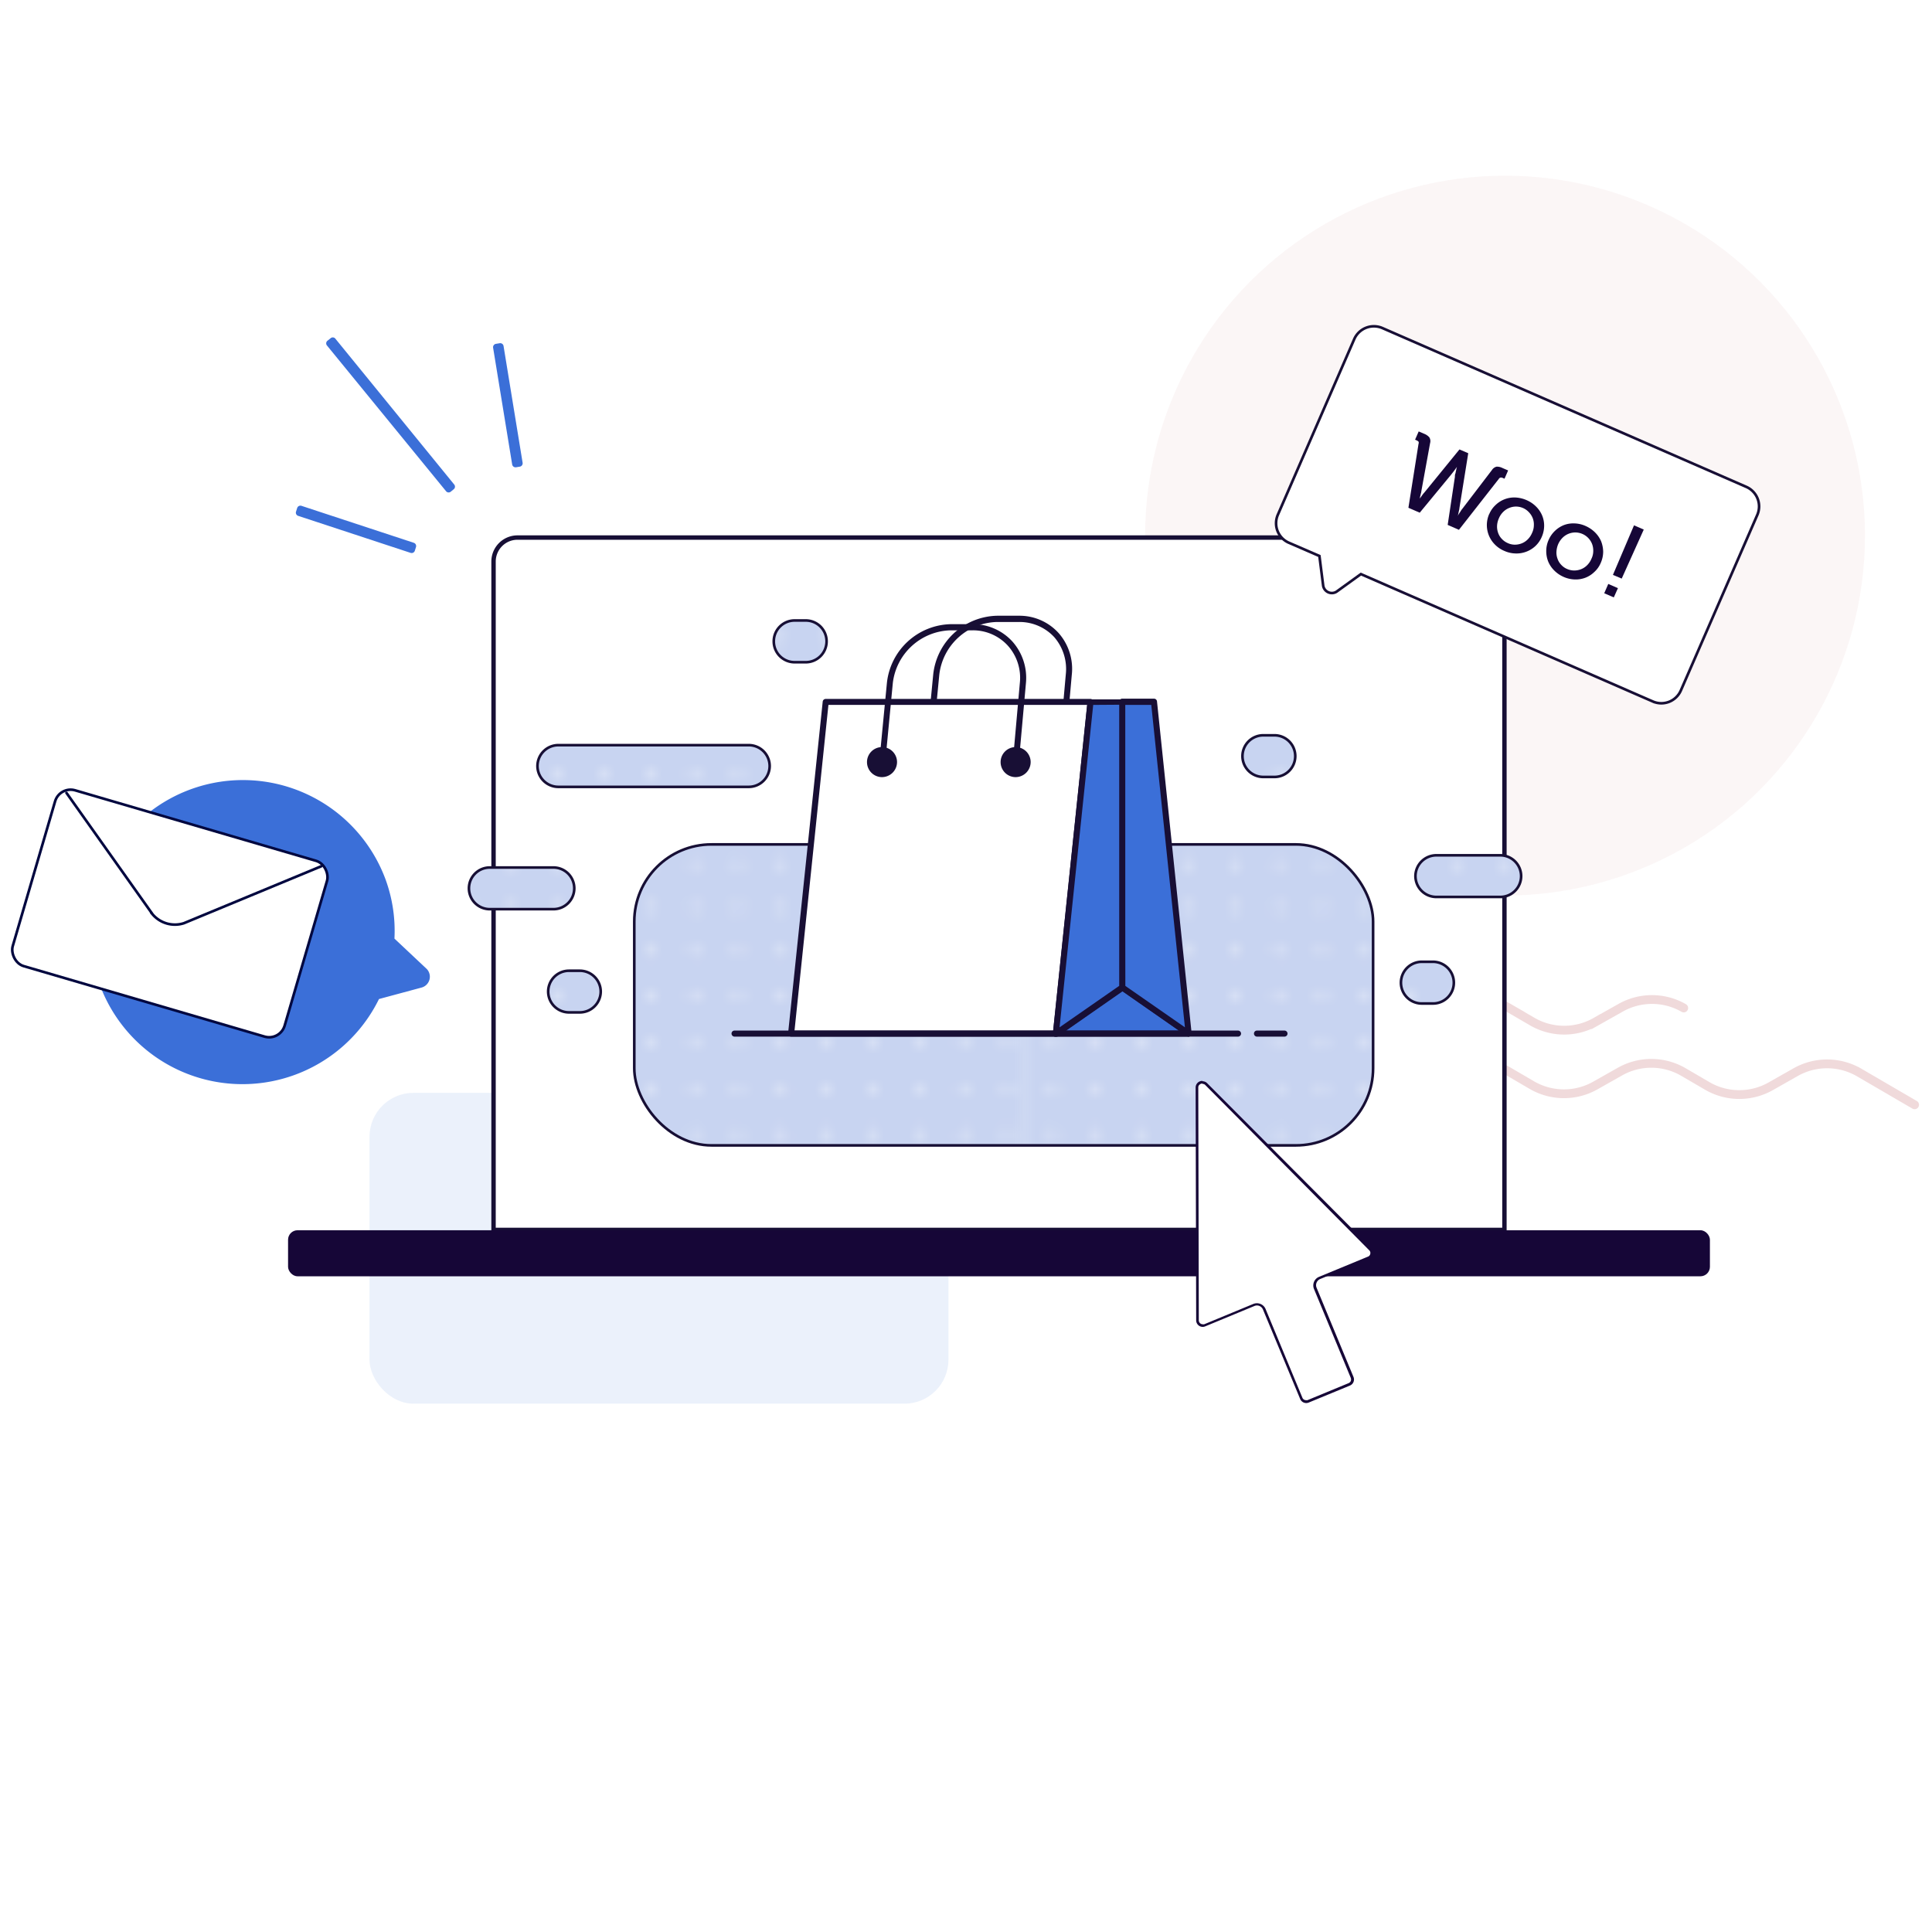 <svg id="Layer_1" data-name="Layer 1" xmlns="http://www.w3.org/2000/svg" xmlns:xlink="http://www.w3.org/1999/xlink" viewBox="0 0 219.92 219.92"><defs><style>.cls-1,.cls-15,.cls-4{fill:none;}.cls-2{fill:#c8d4f1;}.cls-13,.cls-14,.cls-3,.cls-8{fill:#fff;}.cls-4{stroke:#f0dadb;}.cls-15,.cls-4{stroke-linecap:round;}.cls-10,.cls-13,.cls-14,.cls-15,.cls-4,.cls-8{stroke-miterlimit:10;}.cls-5{opacity:0.25;}.cls-6{fill:#f0dadb;}.cls-12,.cls-7{fill:#3b6fd8;}.cls-7{opacity:0.1;}.cls-10,.cls-8{stroke:#170f35;}.cls-8{stroke-width:0.5px;}.cls-9{fill:#160637;}.cls-10,.cls-13,.cls-14,.cls-15{stroke-width:0.3px;}.cls-10{fill:url(#New_Pattern_Swatch_1);}.cls-11{fill:#180f35;}.cls-13{stroke:#180f35;}.cls-14,.cls-15{stroke:#00073f;}</style><pattern id="New_Pattern_Swatch_1" data-name="New Pattern Swatch 1" width="49.91" height="49.91" patternTransform="translate(-148.67 -195.87) scale(1.33)" patternUnits="userSpaceOnUse" viewBox="0 0 49.91 49.91"><rect class="cls-1" width="49.91" height="49.91"/><rect class="cls-2" width="49.91" height="49.91"/><circle class="cls-3" cx="1.93" cy="1.92" r="0.31"/><circle class="cls-3" cx="1.93" cy="5.76" r="0.31"/><circle class="cls-3" cx="1.93" cy="9.6" r="0.31"/><circle class="cls-3" cx="1.93" cy="13.44" r="0.31"/><circle class="cls-3" cx="1.93" cy="17.28" r="0.31"/><circle class="cls-3" cx="1.93" cy="21.12" r="0.31"/><circle class="cls-3" cx="1.93" cy="24.96" r="0.31"/><circle class="cls-3" cx="5.76" cy="1.92" r="0.31"/><circle class="cls-3" cx="5.76" cy="5.76" r="0.31"/><circle class="cls-3" cx="5.76" cy="9.6" r="0.31"/><circle class="cls-3" cx="5.76" cy="13.44" r="0.31"/><circle class="cls-3" cx="5.76" cy="17.28" r="0.31"/><circle class="cls-3" cx="5.76" cy="21.12" r="0.31"/><circle class="cls-3" cx="5.76" cy="24.96" r="0.31"/><circle class="cls-3" cx="9.6" cy="1.92" r="0.31"/><circle class="cls-3" cx="9.6" cy="5.76" r="0.31"/><circle class="cls-3" cx="9.6" cy="9.6" r="0.31"/><circle class="cls-3" cx="9.6" cy="13.44" r="0.31"/><circle class="cls-3" cx="9.6" cy="17.28" r="0.31"/><circle class="cls-3" cx="9.6" cy="21.12" r="0.31"/><circle class="cls-3" cx="9.6" cy="24.96" r="0.31"/><circle class="cls-3" cx="13.44" cy="1.92" r="0.31"/><circle class="cls-3" cx="13.44" cy="5.76" r="0.31"/><circle class="cls-3" cx="13.44" cy="9.6" r="0.31"/><circle class="cls-3" cx="13.44" cy="13.44" r="0.31"/><circle class="cls-3" cx="13.44" cy="17.28" r="0.31"/><circle class="cls-3" cx="13.44" cy="21.12" r="0.31"/><circle class="cls-3" cx="13.44" cy="24.96" r="0.31"/><circle class="cls-3" cx="17.28" cy="1.92" r="0.31"/><circle class="cls-3" cx="17.28" cy="5.76" r="0.31"/><circle class="cls-3" cx="17.28" cy="9.6" r="0.31"/><circle class="cls-3" cx="17.28" cy="13.44" r="0.31"/><circle class="cls-3" cx="17.28" cy="17.28" r="0.31"/><circle class="cls-3" cx="17.28" cy="21.12" r="0.31"/><circle class="cls-3" cx="17.28" cy="24.96" r="0.31"/><circle class="cls-3" cx="21.12" cy="1.92" r="0.31"/><circle class="cls-3" cx="21.12" cy="5.76" r="0.31"/><circle class="cls-3" cx="21.12" cy="9.6" r="0.31"/><circle class="cls-3" cx="21.12" cy="13.44" r="0.31"/><circle class="cls-3" cx="21.12" cy="17.28" r="0.31"/><circle class="cls-3" cx="21.12" cy="21.12" r="0.31"/><circle class="cls-3" cx="21.12" cy="24.96" r="0.31"/><circle class="cls-3" cx="24.96" cy="1.92" r="0.31"/><circle class="cls-3" cx="24.96" cy="5.76" r="0.31"/><circle class="cls-3" cx="24.96" cy="9.6" r="0.31"/><circle class="cls-3" cx="24.96" cy="13.44" r="0.31"/><circle class="cls-3" cx="24.96" cy="17.28" r="0.31"/><circle class="cls-3" cx="24.96" cy="21.12" r="0.31"/><circle class="cls-3" cx="24.96" cy="24.96" r="0.31"/><circle class="cls-3" cx="28.8" cy="1.92" r="0.31"/><circle class="cls-3" cx="28.8" cy="5.76" r="0.31"/><circle class="cls-3" cx="28.8" cy="9.6" r="0.31"/><circle class="cls-3" cx="28.8" cy="13.44" r="0.31"/><circle class="cls-3" cx="28.8" cy="17.28" r="0.31"/><circle class="cls-3" cx="28.8" cy="21.12" r="0.31"/><circle class="cls-3" cx="28.8" cy="24.96" r="0.31"/><circle class="cls-3" cx="32.63" cy="1.92" r="0.31"/><circle class="cls-3" cx="32.63" cy="5.76" r="0.31"/><circle class="cls-3" cx="32.63" cy="9.6" r="0.31"/><circle class="cls-3" cx="32.63" cy="13.44" r="0.31"/><circle class="cls-3" cx="32.63" cy="17.28" r="0.31"/><circle class="cls-3" cx="32.63" cy="21.12" r="0.31"/><circle class="cls-3" cx="32.63" cy="24.96" r="0.31"/><circle class="cls-3" cx="36.47" cy="1.92" r="0.31"/><circle class="cls-3" cx="36.47" cy="5.76" r="0.31"/><circle class="cls-3" cx="36.47" cy="9.6" r="0.31"/><circle class="cls-3" cx="36.47" cy="13.44" r="0.31"/><circle class="cls-3" cx="36.47" cy="17.28" r="0.31"/><circle class="cls-3" cx="36.47" cy="21.12" r="0.31"/><circle class="cls-3" cx="36.47" cy="24.96" r="0.31"/><circle class="cls-3" cx="40.31" cy="1.92" r="0.31"/><circle class="cls-3" cx="40.31" cy="5.76" r="0.31"/><circle class="cls-3" cx="40.31" cy="9.6" r="0.31"/><circle class="cls-3" cx="40.31" cy="13.44" r="0.31"/><circle class="cls-3" cx="40.31" cy="17.28" r="0.31"/><circle class="cls-3" cx="40.31" cy="21.12" r="0.31"/><circle class="cls-3" cx="40.31" cy="24.96" r="0.31"/><circle class="cls-3" cx="44.15" cy="1.92" r="0.31"/><circle class="cls-3" cx="44.15" cy="5.76" r="0.31"/><circle class="cls-3" cx="44.15" cy="9.6" r="0.31"/><circle class="cls-3" cx="44.15" cy="13.44" r="0.31"/><circle class="cls-3" cx="44.15" cy="17.28" r="0.31"/><circle class="cls-3" cx="44.15" cy="21.12" r="0.31"/><circle class="cls-3" cx="44.15" cy="24.96" r="0.31"/><circle class="cls-3" cx="47.99" cy="1.92" r="0.31"/><circle class="cls-3" cx="47.99" cy="5.76" r="0.31"/><circle class="cls-3" cx="47.99" cy="9.6" r="0.31"/><circle class="cls-3" cx="47.99" cy="13.44" r="0.31"/><circle class="cls-3" cx="47.99" cy="17.28" r="0.31"/><circle class="cls-3" cx="47.99" cy="21.12" r="0.31"/><circle class="cls-3" cx="47.99" cy="24.96" r="0.31"/><circle class="cls-3" cx="1.93" cy="28.8" r="0.31"/><circle class="cls-3" cx="1.93" cy="32.64" r="0.31"/><circle class="cls-3" cx="1.93" cy="36.47" r="0.31"/><circle class="cls-3" cx="1.93" cy="40.31" r="0.31"/><circle class="cls-3" cx="1.93" cy="44.15" r="0.31"/><circle class="cls-3" cx="1.93" cy="47.99" r="0.31"/><circle class="cls-3" cx="5.76" cy="28.8" r="0.31"/><circle class="cls-3" cx="5.76" cy="32.64" r="0.31"/><circle class="cls-3" cx="5.76" cy="36.47" r="0.31"/><circle class="cls-3" cx="5.76" cy="40.31" r="0.31"/><circle class="cls-3" cx="5.76" cy="44.15" r="0.31"/><circle class="cls-3" cx="5.76" cy="47.99" r="0.31"/><circle class="cls-3" cx="9.6" cy="28.8" r="0.31"/><circle class="cls-3" cx="9.6" cy="32.64" r="0.31"/><circle class="cls-3" cx="9.6" cy="36.47" r="0.31"/><circle class="cls-3" cx="9.6" cy="40.31" r="0.31"/><circle class="cls-3" cx="9.6" cy="44.15" r="0.31"/><circle class="cls-3" cx="9.6" cy="47.99" r="0.31"/><circle class="cls-3" cx="13.44" cy="28.8" r="0.31"/><circle class="cls-3" cx="13.44" cy="32.64" r="0.31"/><circle class="cls-3" cx="13.44" cy="36.47" r="0.31"/><circle class="cls-3" cx="13.44" cy="40.31" r="0.31"/><circle class="cls-3" cx="13.44" cy="44.15" r="0.31"/><circle class="cls-3" cx="13.44" cy="47.99" r="0.31"/><circle class="cls-3" cx="17.28" cy="28.8" r="0.31"/><circle class="cls-3" cx="17.28" cy="32.64" r="0.31"/><circle class="cls-3" cx="17.28" cy="36.47" r="0.31"/><circle class="cls-3" cx="17.28" cy="40.31" r="0.31"/><circle class="cls-3" cx="17.28" cy="44.15" r="0.31"/><circle class="cls-3" cx="17.28" cy="47.99" r="0.31"/><circle class="cls-3" cx="21.12" cy="28.8" r="0.31"/><circle class="cls-3" cx="21.12" cy="32.64" r="0.31"/><circle class="cls-3" cx="21.12" cy="36.47" r="0.31"/><circle class="cls-3" cx="21.12" cy="40.31" r="0.31"/><circle class="cls-3" cx="21.12" cy="44.15" r="0.31"/><circle class="cls-3" cx="21.12" cy="47.99" r="0.31"/><circle class="cls-3" cx="24.96" cy="28.8" r="0.31"/><circle class="cls-3" cx="24.96" cy="32.64" r="0.31"/><circle class="cls-3" cx="24.96" cy="36.47" r="0.31"/><circle class="cls-3" cx="24.96" cy="40.31" r="0.31"/><circle class="cls-3" cx="24.96" cy="44.15" r="0.31"/><circle class="cls-3" cx="24.96" cy="47.99" r="0.31"/><circle class="cls-3" cx="28.8" cy="28.8" r="0.31"/><circle class="cls-3" cx="28.8" cy="32.64" r="0.31"/><circle class="cls-3" cx="28.8" cy="36.47" r="0.31"/><circle class="cls-3" cx="28.8" cy="40.31" r="0.31"/><circle class="cls-3" cx="28.8" cy="44.15" r="0.31"/><circle class="cls-3" cx="28.8" cy="47.99" r="0.31"/><circle class="cls-3" cx="32.63" cy="28.8" r="0.31"/><circle class="cls-3" cx="32.63" cy="32.64" r="0.31"/><circle class="cls-3" cx="32.63" cy="36.47" r="0.31"/><circle class="cls-3" cx="32.63" cy="40.31" r="0.31"/><circle class="cls-3" cx="32.63" cy="44.15" r="0.31"/><circle class="cls-3" cx="32.63" cy="47.99" r="0.31"/><circle class="cls-3" cx="36.47" cy="28.8" r="0.31"/><circle class="cls-3" cx="36.47" cy="32.64" r="0.31"/><circle class="cls-3" cx="36.47" cy="36.47" r="0.31"/><circle class="cls-3" cx="36.47" cy="40.31" r="0.31"/><circle class="cls-3" cx="36.47" cy="44.15" r="0.31"/><circle class="cls-3" cx="36.47" cy="47.99" r="0.31"/><circle class="cls-3" cx="40.31" cy="28.8" r="0.31"/><circle class="cls-3" cx="40.31" cy="32.64" r="0.31"/><circle class="cls-3" cx="40.31" cy="36.47" r="0.31"/><circle class="cls-3" cx="40.31" cy="40.31" r="0.31"/><circle class="cls-3" cx="40.31" cy="44.15" r="0.31"/><circle class="cls-3" cx="40.31" cy="47.99" r="0.31"/><circle class="cls-3" cx="44.15" cy="28.8" r="0.31"/><circle class="cls-3" cx="44.15" cy="32.64" r="0.31"/><circle class="cls-3" cx="44.15" cy="36.47" r="0.31"/><circle class="cls-3" cx="44.15" cy="40.31" r="0.31"/><circle class="cls-3" cx="44.15" cy="44.15" r="0.31"/><circle class="cls-3" cx="44.15" cy="47.99" r="0.31"/><circle class="cls-3" cx="47.99" cy="28.8" r="0.31"/><circle class="cls-3" cx="47.99" cy="32.64" r="0.31"/><circle class="cls-3" cx="47.99" cy="36.47" r="0.31"/><circle class="cls-3" cx="47.99" cy="40.31" r="0.31"/><circle class="cls-3" cx="47.99" cy="44.15" r="0.31"/><circle class="cls-3" cx="47.99" cy="47.99" r="0.31"/></pattern></defs><path class="cls-4" d="M217.94,125.76l-6.35-3.7a7.27,7.27,0,0,0-7.22,0l-2.77,1.57a7.26,7.26,0,0,1-7.23,0l-2.74-1.6a7.26,7.26,0,0,0-7.23-.05l-2.76,1.56a7.26,7.26,0,0,1-7.23,0l-2.74-1.6a7.26,7.26,0,0,0-7.23,0l-2.77,1.56a7.24,7.24,0,0,1-7.22,0l-2.75-1.6a7.24,7.24,0,0,0-7.22,0l-6.39,3.61"/><path class="cls-4" d="M191.66,114.74a7.26,7.26,0,0,0-7.23,0l-2.77,1.56a7.24,7.24,0,0,1-7.22,0l-2.75-1.6a7.24,7.24,0,0,0-7.22,0l-2.77,1.57a7.24,7.24,0,0,1-7.22-.05l-2.75-1.6a7.24,7.24,0,0,0-7.22,0l-6.4,3.61"/><g class="cls-5"><circle class="cls-6" cx="171.32" cy="60.97" r="40.97"/></g><rect class="cls-7" x="42.06" y="124.4" width="65.9" height="35.38" rx="5"/><path class="cls-8" d="M58.91,61.19H168.52a2.73,2.73,0,0,1,2.73,2.73V140a0,0,0,0,1,0,0H56.18a0,0,0,0,1,0,0V63.92A2.73,2.73,0,0,1,58.91,61.19Z"/><rect class="cls-9" x="32.79" y="140.04" width="161.85" height="5.24" rx="1.08"/><rect class="cls-10" x="72.2" y="96.12" width="84.1" height="34.26" rx="8.78"/><path class="cls-11" d="M105.67,86.14h0a.35.35,0,0,1-.31-.38l.87-9a7.48,7.48,0,0,1,7.26-6.67H116a6,6,0,0,1,4.53,2A6.17,6.17,0,0,1,122,76.84l-.8,9a.35.35,0,0,1-.37.31.35.35,0,0,1-.31-.38l.8-9A5.55,5.55,0,0,0,120,72.52a5.38,5.38,0,0,0-4-1.72h-2.5a6.78,6.78,0,0,0-6.58,6l-.87,9A.33.33,0,0,1,105.67,86.14Z"/><polygon class="cls-3" points="101.22 79.87 93.99 79.87 90.06 117.62 105.16 117.62 120.19 117.62 124.13 79.87 101.22 79.87"/><path class="cls-11" d="M120.19,118H90.05a.32.32,0,0,1-.25-.12.32.32,0,0,1-.09-.26l3.94-37.76a.34.34,0,0,1,.34-.3h30.14a.34.34,0,0,1,.25.11.33.33,0,0,1,.09.27l-3.94,37.75A.35.35,0,0,1,120.19,118Zm-29.75-.69h29.44l3.87-37.07H94.3Z"/><polygon class="cls-12" points="127.74 112.36 120.19 117.62 135.29 117.62 127.74 112.36"/><path class="cls-11" d="M135.3,118H120.19a.35.35,0,0,1-.33-.24.36.36,0,0,1,.13-.39l7.56-5.26a.35.35,0,0,1,.39,0l7.55,5.26a.35.35,0,0,1,.13.39A.33.33,0,0,1,135.3,118Zm-14-.69H134.2l-6.46-4.5Z"/><polygon class="cls-12" points="135.29 117.62 131.36 79.87 127.74 79.87 127.74 112.36 135.29 117.62"/><path class="cls-11" d="M135.3,118a.36.36,0,0,1-.2-.06l-7.55-5.26a.34.34,0,0,1-.15-.29V79.87a.34.34,0,0,1,.34-.34h3.62a.34.34,0,0,1,.34.3l3.94,37.76a.35.35,0,0,1-.17.33A.34.34,0,0,1,135.3,118Zm-7.21-5.78,6.79,4.72-3.83-36.7h-3Z"/><polygon class="cls-12" points="127.74 79.87 124.13 79.87 120.19 117.62 127.74 112.36 127.74 79.87"/><path class="cls-11" d="M120.19,118a.34.34,0,0,1-.17,0,.33.33,0,0,1-.17-.33l3.94-37.76a.33.33,0,0,1,.34-.3h3.61a.35.35,0,0,1,.35.34v32.49a.36.36,0,0,1-.15.29l-7.55,5.26A.36.36,0,0,1,120.19,118Zm4.25-37.76-3.83,36.7,6.79-4.72v-32Z"/><path class="cls-11" d="M101.77,86.75a1.37,1.37,0,1,1-1.37-1.37A1.36,1.36,0,0,1,101.77,86.75Z"/><path class="cls-11" d="M100.4,88.46a1.71,1.71,0,1,1,1.71-1.71A1.72,1.72,0,0,1,100.4,88.46Zm0-2.73a1,1,0,1,0,1,1A1,1,0,0,0,100.4,85.73Z"/><path class="cls-11" d="M117,86.75a1.37,1.37,0,1,1-1.37-1.37A1.37,1.37,0,0,1,117,86.75Z"/><path class="cls-11" d="M115.61,88.46a1.71,1.71,0,1,1,1.71-1.71A1.72,1.72,0,0,1,115.61,88.46Zm0-2.73a1,1,0,1,0,1,1A1,1,0,0,0,115.61,85.73Z"/><path class="cls-11" d="M100.4,87.09h0a.35.35,0,0,1-.31-.38l.87-9a7.48,7.48,0,0,1,7.26-6.66h2.5A6.07,6.07,0,0,1,115.22,73a6.23,6.23,0,0,1,1.56,4.79l-.81,9a.35.35,0,0,1-.37.31.34.34,0,0,1-.31-.37l.8-9a5.48,5.48,0,0,0-1.38-4.25,5.38,5.38,0,0,0-4-1.73h-2.5a6.8,6.8,0,0,0-6.58,6l-.86,9A.35.35,0,0,1,100.4,87.09Z"/><path class="cls-11" d="M140.92,118H83.61a.35.35,0,0,1-.34-.35.34.34,0,0,1,.34-.34h57.31a.35.35,0,0,1,.35.34A.35.35,0,0,1,140.92,118Z"/><path class="cls-11" d="M146.21,118h-3.13a.35.35,0,0,1-.34-.35.34.34,0,0,1,.34-.34h3.13a.35.35,0,0,1,.35.34A.35.35,0,0,1,146.21,118Z"/><path class="cls-10" d="M61.18,87.19a2.38,2.38,0,0,0,2.37,2.38H85.24a2.38,2.38,0,0,0,2.37-2.38h0a2.38,2.38,0,0,0-2.37-2.37H63.55a2.38,2.38,0,0,0-2.37,2.37Z"/><path class="cls-10" d="M53.38,101.12a2.37,2.37,0,0,0,2.37,2.37H63a2.37,2.37,0,0,0,2.37-2.37h0A2.37,2.37,0,0,0,63,98.75H55.75a2.37,2.37,0,0,0-2.37,2.37Z"/><path class="cls-10" d="M161.12,99.73a2.38,2.38,0,0,0,2.38,2.37h7.28a2.37,2.37,0,0,0,2.37-2.37h0a2.37,2.37,0,0,0-2.37-2.37H163.5a2.38,2.38,0,0,0-2.38,2.37Z"/><path class="cls-10" d="M141.43,86.07a2.37,2.37,0,0,0,2.37,2.37h1.27a2.37,2.37,0,0,0,2.37-2.37h0a2.37,2.37,0,0,0-2.37-2.37H143.8a2.37,2.37,0,0,0-2.37,2.37Z"/><path class="cls-10" d="M88.08,73a2.37,2.37,0,0,0,2.37,2.38h1.27A2.37,2.37,0,0,0,94.09,73h0a2.37,2.37,0,0,0-2.37-2.37H90.45A2.37,2.37,0,0,0,88.08,73Z"/><path class="cls-10" d="M62.4,112.87a2.37,2.37,0,0,0,2.37,2.37H66a2.38,2.38,0,0,0,2.38-2.37h0A2.38,2.38,0,0,0,66,110.5H64.77a2.37,2.37,0,0,0-2.37,2.37Z"/><path class="cls-10" d="M159.47,111.86a2.37,2.37,0,0,0,2.37,2.37h1.28a2.37,2.37,0,0,0,2.37-2.37h0a2.38,2.38,0,0,0-2.37-2.38h-1.28a2.38,2.38,0,0,0-2.37,2.38Z"/><path class="cls-12" d="M37.27,38.79l.34-.27a.38.38,0,0,1,.54,0L51.7,55.15a.38.38,0,0,1-.05.54l-.34.28a.38.38,0,0,1-.54-.06L37.22,39.33a.38.38,0,0,1,.05-.54"/><path class="cls-12" d="M33.7,58.23l.13-.41a.39.39,0,0,1,.49-.24l12.79,4.21a.39.39,0,0,1,.24.49l-.13.41a.38.38,0,0,1-.49.24L33.94,58.72a.38.38,0,0,1-.24-.49"/><path class="cls-12" d="M56.45,39.14l.43-.07a.38.38,0,0,1,.44.32l2.17,13.29a.39.39,0,0,1-.32.44l-.43.07a.39.39,0,0,1-.44-.32L56.13,39.58a.39.39,0,0,1,.32-.44"/><path class="cls-13" d="M198.78,55.42,157.35,37.34a2.44,2.44,0,0,0-3.19,1.25l-8.7,20a2.42,2.42,0,0,0,1.25,3.19l3.48,1.51.43,3.39a1,1,0,0,0,1.52.67l2.77-2,33.23,14.5a2.42,2.42,0,0,0,3.19-1.25l8.71-20A2.43,2.43,0,0,0,198.78,55.42Z"/><path class="cls-9" d="M161.47,50.53a.34.34,0,0,0,0-.26.76.76,0,0,0-.23-.15l-.16-.07.41-.94.63.27a1.51,1.51,0,0,1,.58.4.82.82,0,0,1,.09.65l-1,5.49c0,.12-.05.23-.07.33s-.05.21-.07.29,0,.19-.07.27h0l.16-.23.17-.24a2.38,2.38,0,0,1,.22-.27l4-4.91,1,.43-1,6.22a1.86,1.86,0,0,1-.06.34l-.06.28c0,.1-.05.18-.07.27h0l.15-.24.16-.24a1.73,1.73,0,0,1,.19-.28l3.39-4.44a.87.87,0,0,1,.53-.38,1.41,1.41,0,0,1,.68.16l.63.27-.41.94-.17-.07a.46.46,0,0,0-.26-.06.29.29,0,0,0-.21.14l-4.55,5.81-1.28-.56.82-5.46c0-.14,0-.28.07-.42a3,3,0,0,1,.08-.37,1.9,1.9,0,0,1,.09-.36h0l-.22.3c-.07.1-.14.2-.23.31l-.26.33-3.53,4.28-1.29-.56Z"/><path class="cls-9" d="M169.52,58.52a3,3,0,0,1,.74-1.05,3.06,3.06,0,0,1,2.25-.84,3.62,3.62,0,0,1,1.26.3,3.47,3.47,0,0,1,1.07.72,3.17,3.17,0,0,1,.69,1,3,3,0,0,1,.24,1.2,3.18,3.18,0,0,1-.27,1.26,3.11,3.11,0,0,1-.74,1.06,3.15,3.15,0,0,1-2.26.83,3.31,3.31,0,0,1-1.26-.29,3.27,3.27,0,0,1-1.08-.73,3.13,3.13,0,0,1-.64-3.48Zm1.1.48a2.31,2.31,0,0,0-.21.87,2.15,2.15,0,0,0,.13.81,1.89,1.89,0,0,0,.42.67,2,2,0,0,0,.67.47,1.9,1.9,0,0,0,.8.18,2.09,2.09,0,0,0,.79-.15,2,2,0,0,0,.69-.46,2.28,2.28,0,0,0,.49-.74,2.07,2.07,0,0,0,.2-.86,2,2,0,0,0-.13-.81,2.08,2.08,0,0,0-.43-.67,2,2,0,0,0-2.25-.49,2,2,0,0,0-.68.45A2.23,2.23,0,0,0,170.62,59Z"/><path class="cls-9" d="M176.28,61.46a3.17,3.17,0,0,1,.74-1.05,3.11,3.11,0,0,1,1-.64,3,3,0,0,1,1.2-.19,3.31,3.31,0,0,1,1.26.29,3.61,3.61,0,0,1,1.08.73,3.24,3.24,0,0,1,.69,1,3.47,3.47,0,0,1,.24,1.2,3.18,3.18,0,0,1-.27,1.26,2.92,2.92,0,0,1-.75,1.06,3,3,0,0,1-1,.64,3.08,3.08,0,0,1-1.21.2,3.4,3.4,0,0,1-1.27-.29,3.5,3.5,0,0,1-1.07-.73,3.14,3.14,0,0,1-.68-1,3.2,3.2,0,0,1-.23-1.2A3.09,3.09,0,0,1,176.28,61.46Zm1.09.48a2.6,2.6,0,0,0-.2.88,2,2,0,0,0,.13.8,1.85,1.85,0,0,0,.42.68,1.89,1.89,0,0,0,.67.47,2.05,2.05,0,0,0,.8.17,2.13,2.13,0,0,0,.79-.15,2,2,0,0,0,.68-.45,2.24,2.24,0,0,0,.5-.75,2,2,0,0,0,.2-.85,2.15,2.15,0,0,0-.13-.81,2.07,2.07,0,0,0-1.1-1.15,2.05,2.05,0,0,0-.8-.17,2.05,2.05,0,0,0-1.46.6A2.37,2.37,0,0,0,177.37,61.94Z"/><path class="cls-9" d="M183.07,66.47l1.1.48L183.7,68l-1.09-.47ZM186,59.8l1.11.48-2.51,5.58-1-.42Z"/><path class="cls-3" d="M148.66,159.56a.6.6,0,0,1-.55-.37l-4.19-10.13a.9.9,0,0,0-.83-.56,1,1,0,0,0-.34.07l-5.59,2.31a.59.59,0,0,1-.23.05.6.6,0,0,1-.59-.6l-.05-26.5a.53.53,0,0,1,.17-.42.58.58,0,0,1,.43-.18.55.55,0,0,1,.41.18L156,142.21a.6.6,0,0,1,.16.54.57.57,0,0,1-.36.43l-5.58,2.31a.94.94,0,0,0-.49.49.89.89,0,0,0,0,.68l4.2,10.14a.59.59,0,0,1,0,.45.59.59,0,0,1-.33.33l-4.68,1.93a.59.59,0,0,1-.23.05Z"/><path class="cls-9" d="M136.89,123.38a.43.43,0,0,1,.31.13l18.66,18.81a.42.42,0,0,1,.12.4.41.41,0,0,1-.26.32l-5.59,2.31a1.06,1.06,0,0,0-.56,1.37l4.19,10.13a.53.53,0,0,1,0,.35.47.47,0,0,1-.24.24l-4.69,1.94a.47.47,0,0,1-.17,0,.44.44,0,0,1-.41-.28L144.06,149a1.07,1.07,0,0,0-1-.65,1.1,1.1,0,0,0-.4.08l-5.58,2.31a.39.39,0,0,1-.18,0,.45.45,0,0,1-.44-.45l-.06-26.5a.39.39,0,0,1,.13-.31.47.47,0,0,1,.33-.14m0-.3a.75.75,0,0,0-.76.75l.06,26.5a.75.75,0,0,0,.74.75.72.72,0,0,0,.29-.06l5.58-2.31a.74.74,0,0,1,1,.41L148,159.25a.75.75,0,0,0,.69.46.75.75,0,0,0,.29-.06l4.68-1.93a.75.75,0,0,0,.4-1l-4.19-10.13a.76.76,0,0,1,.41-1l5.58-2.31a.74.74,0,0,0,.25-1.21L137.41,123.3a.74.74,0,0,0-.52-.22Z"/><path class="cls-12" d="M11.35,112.07a17.31,17.31,0,0,0,31.79,1.65L48,112.41a1.28,1.28,0,0,0,.59-2.1l-3.69-3.47a17.06,17.06,0,0,0-1-6.7,17.31,17.31,0,0,0-32.5,11.93Z"/><rect class="cls-14" x="3.21" y="93.55" width="32.25" height="20.85" rx="1.84" transform="translate(29.98 -1.24) rotate(16.31)"/><path class="cls-15" d="M7.57,90.26l9.81,13.83a3.34,3.34,0,0,0,3.55,1l15.63-6.48"/></svg>